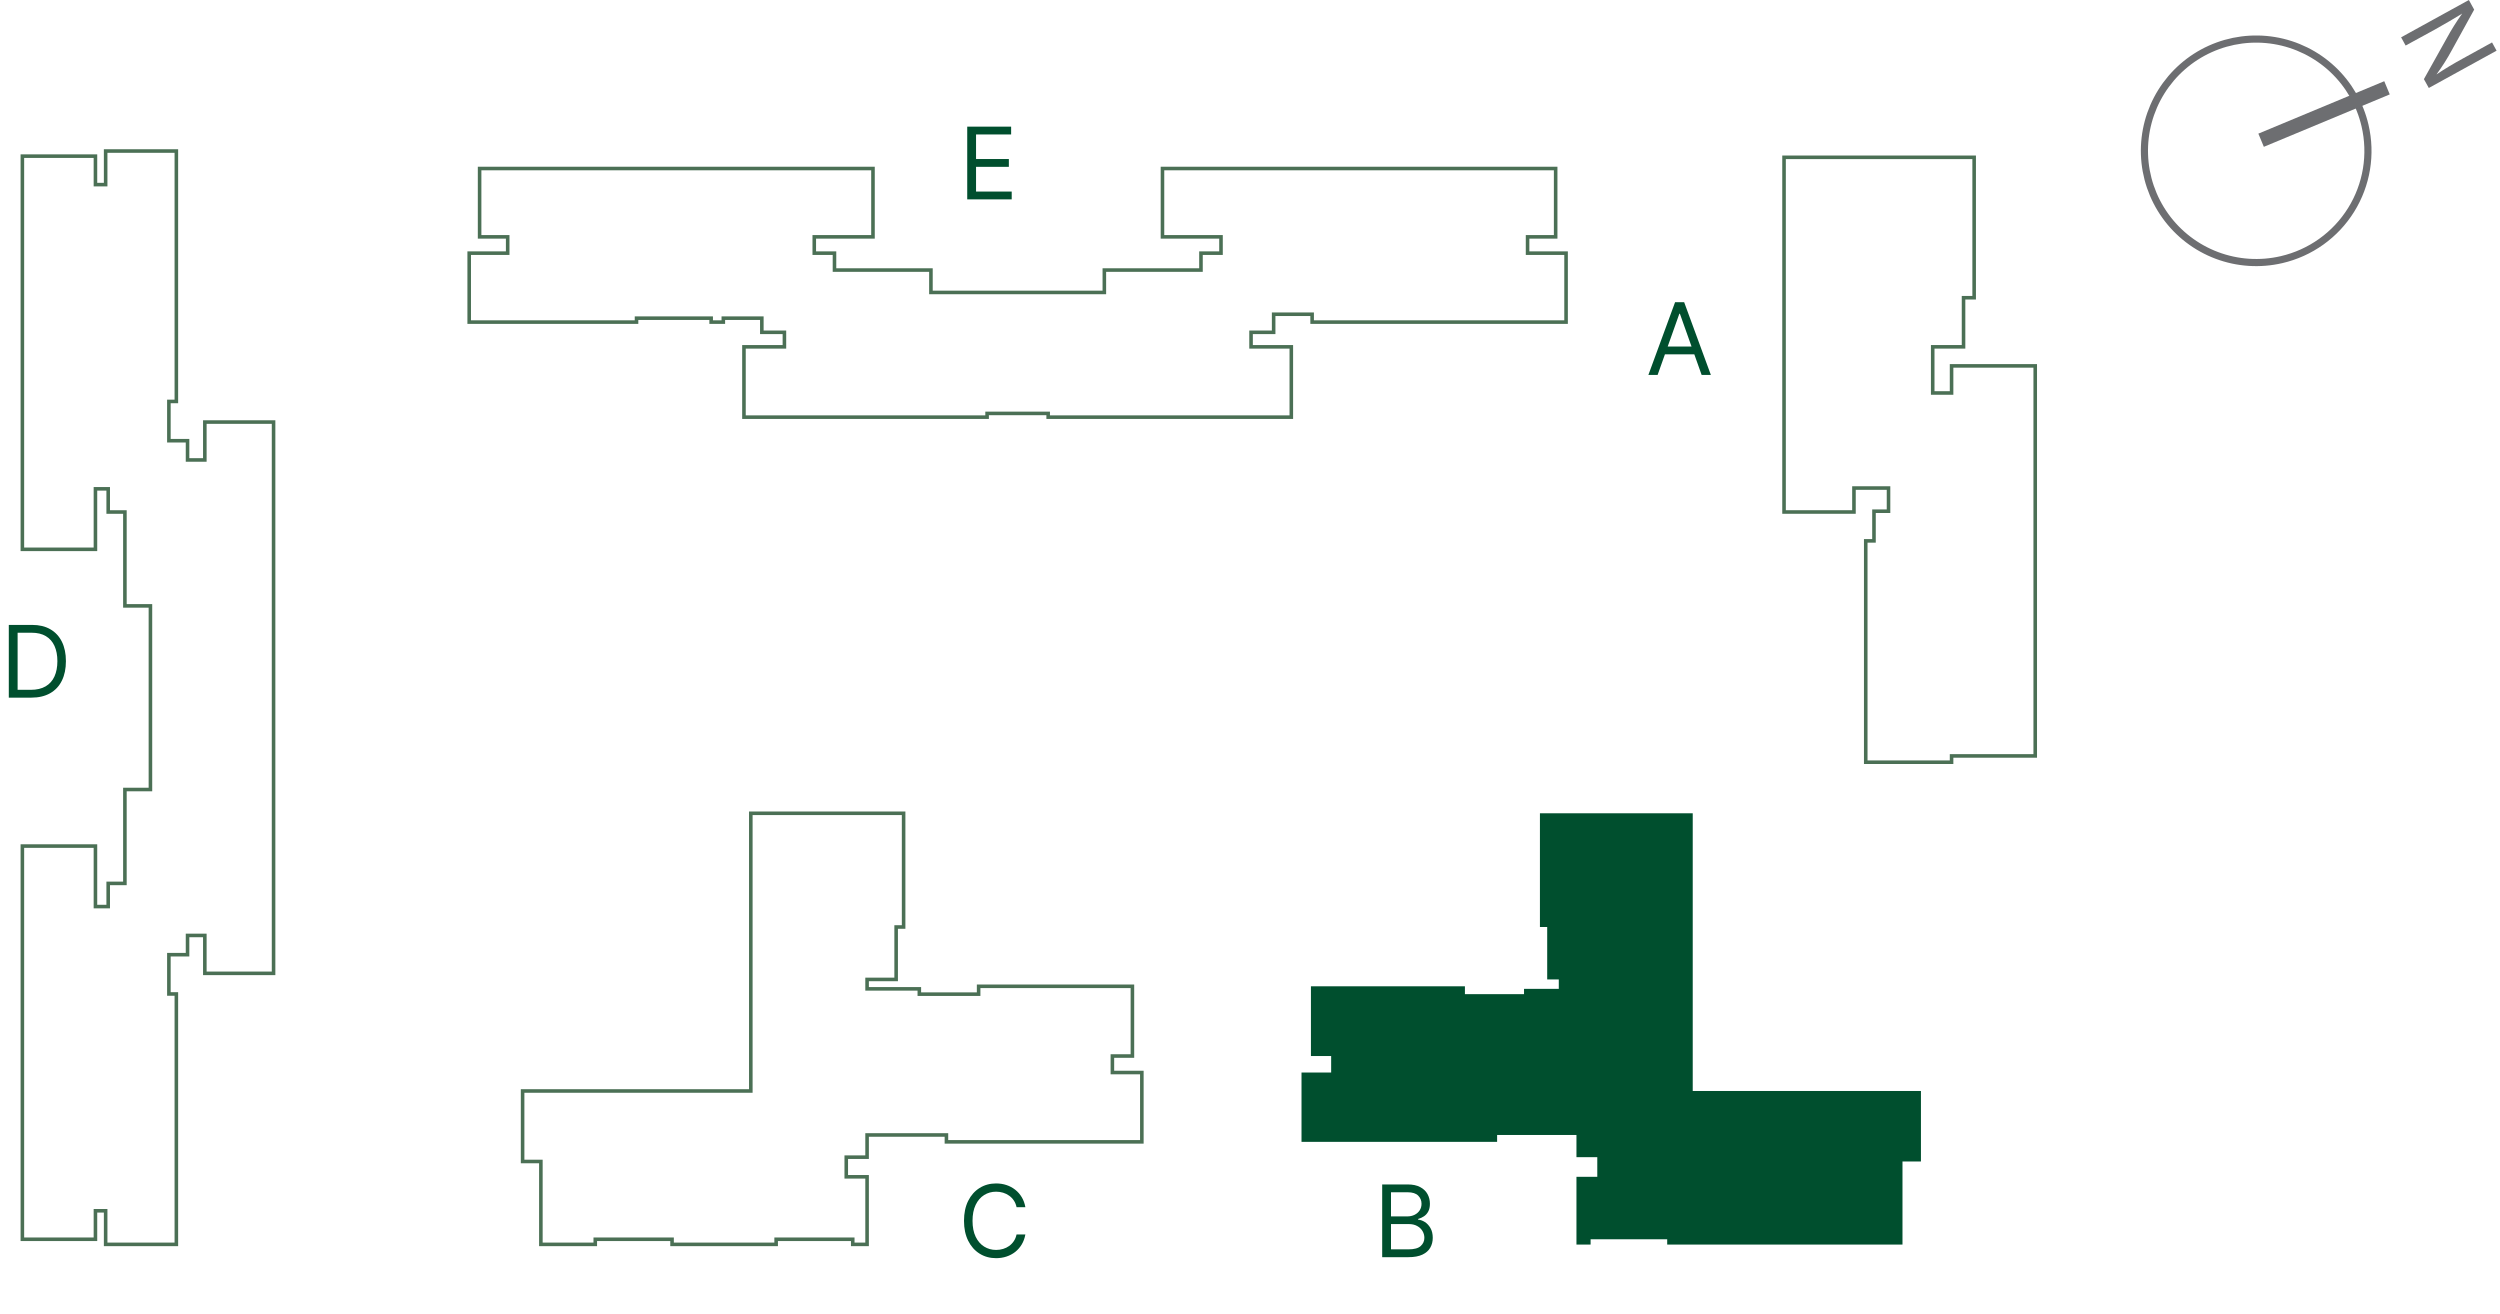 <svg width="175" height="92" viewBox="0 0 175 92" fill="none" xmlns="http://www.w3.org/2000/svg">
<path d="M136.61 27.509H135.29V24.278H137.448V20.841H138.191V11.012H137.448H132.169H124.883V24.278V26.162V34.163V35.84H129.777V34.163H132.197V35.785H131.179V37.861H130.602V53.355H136.61V52.915H142.466V25.612H136.61V27.509Z" stroke="#4B7055" stroke-width="0.25" stroke-miterlimit="10"/>
<path d="M87.574 23.262H89.155V21.997H91.849V22.547H92.701H109.625V17.721H106.93V16.58H108.896V11.796H81.373V16.58H85.47V17.721H84.068V18.904H77.304V20.471H71.241H65.165V18.904H58.414V17.721H56.999V16.58H61.109V11.796H33.572V16.58H35.538V17.721H32.844V22.547H44.557V22.272H49.781V22.547H50.633V22.272H53.328V23.262H54.909V24.279H52.077V28.939V29.201H69.097V28.939H71.241H73.372V29.201H90.392V28.939V24.279H87.574V23.262Z" stroke="#4B7055" stroke-width="0.25" stroke-miterlimit="10"/>
<path d="M77.867 73.922H79.269V69.041H68.504V69.591H64.353V69.22H60.696V68.56H62.73V64.89H63.253V56.93H62.73H60.998H52.557V68.56V76.369H36.582V81.304H37.861V82.377V85.071V86.749V87.106H41.669V86.749H47.044V87.106H54.33V86.749H59.238H59.692V87.106H60.696V86.749V85.071V82.377H59.238V81.304V81.002H60.696V79.448H64.353H66.25V79.93H79.929V75.077H77.867V73.922Z" stroke="#4B7055" stroke-width="0.25" stroke-miterlimit="10"/>
<path d="M118.491 68.56V56.93H110.05H108.304H107.795V64.89H108.304V68.56H109.115V69.22H106.682V69.591H102.544V69.041H91.765V73.922H93.181V75.077H91.106V79.93H104.798V79.448H106.682H110.352V81.002H111.81V81.304V82.377H110.352V85.071V86.749V87.12H111.342V86.749H111.81H116.704V87.12H133.174V86.749V84.563V82.377V81.304H134.466V76.369H118.491V68.56Z" fill="#004F2E"/>
<path d="M14.338 32.197H13.128V30.85H11.822V28.101H12.345V10.572H7.395V12.923H6.681V10.93H1.566V38.453H6.681V34.218H7.574V35.841H8.743V42.412H10.53V55.266H8.743V61.838H7.574V63.46H6.681V59.225H1.566V86.749H6.681V84.755H7.395V87.106H12.345V69.578H11.822V66.828H13.128V65.481H14.338V68.134H19.15V65.481V55.266V54.18V43.498V42.412V32.197V29.544H14.338V32.197Z" stroke="#4B7055" stroke-width="0.25" stroke-miterlimit="10"/>
<path d="M159.708 18.175C158.201 18.526 156.624 18.423 155.176 17.878C153.728 17.333 152.474 16.37 151.573 15.112C150.672 13.854 150.164 12.358 150.114 10.811C150.063 9.265 150.473 7.738 151.29 6.424C152.108 5.11 153.296 4.068 154.706 3.43C156.116 2.792 157.683 2.587 159.21 2.839C160.736 3.092 162.153 3.792 163.282 4.85C164.411 5.909 165.201 7.278 165.551 8.785C165.785 9.785 165.82 10.822 165.653 11.836C165.486 12.85 165.121 13.82 164.578 14.693C164.036 15.565 163.326 16.322 162.49 16.919C161.655 17.517 160.709 17.943 159.708 18.175V18.175Z" stroke="#6D6E71" stroke-width="0.5" stroke-miterlimit="10"/>
<path d="M167.09 6.146L158.277 9.816" stroke="#6D6E71" stroke-miterlimit="10"/>
<path d="M168.078 2.612L172.821 0L173.192 0.674L171.625 3.519C171.307 4.107 170.949 4.672 170.553 5.21C171.144 4.812 171.721 4.468 172.45 4.069L174.443 2.97L174.76 3.547L170.017 6.159L169.673 5.54L171.254 2.708C171.584 2.1 171.951 1.512 172.354 0.949C171.776 1.306 171.213 1.636 170.429 2.076L168.394 3.189L168.078 2.612Z" fill="#6D6E71"/>
<path d="M116.032 26.247H115.386L117.255 21.156H117.892L119.761 26.247H119.115L117.593 21.962H117.554L116.032 26.247ZM116.271 24.258H118.876V24.805H116.271V24.258Z" fill="#004F2E"/>
<path d="M71.776 84.502H71.159C71.123 84.325 71.059 84.169 70.968 84.035C70.878 83.9 70.769 83.788 70.64 83.697C70.512 83.604 70.37 83.534 70.215 83.488C70.059 83.441 69.896 83.418 69.727 83.418C69.419 83.418 69.14 83.496 68.89 83.652C68.641 83.808 68.443 84.037 68.296 84.34C68.15 84.644 68.077 85.016 68.077 85.457C68.077 85.897 68.15 86.269 68.296 86.573C68.443 86.876 68.641 87.105 68.89 87.261C69.14 87.417 69.419 87.495 69.727 87.495C69.896 87.495 70.059 87.472 70.215 87.425C70.37 87.379 70.512 87.31 70.64 87.219C70.769 87.126 70.878 87.013 70.968 86.878C71.059 86.743 71.123 86.587 71.159 86.411H71.776C71.729 86.671 71.645 86.904 71.522 87.11C71.399 87.315 71.247 87.49 71.065 87.634C70.882 87.777 70.678 87.885 70.451 87.96C70.225 88.034 69.984 88.072 69.727 88.072C69.293 88.072 68.907 87.966 68.569 87.753C68.231 87.541 67.965 87.24 67.771 86.849C67.577 86.457 67.48 85.993 67.48 85.457C67.48 84.92 67.577 84.456 67.771 84.064C67.965 83.673 68.231 83.372 68.569 83.16C68.907 82.948 69.293 82.841 69.727 82.841C69.984 82.841 70.225 82.879 70.451 82.953C70.678 83.028 70.882 83.137 71.065 83.281C71.247 83.424 71.399 83.598 71.522 83.803C71.645 84.007 71.729 84.24 71.776 84.502Z" fill="#004F2E"/>
<path d="M96.753 88.002V82.911H98.533C98.888 82.911 99.18 82.972 99.41 83.095C99.641 83.216 99.812 83.379 99.925 83.585C100.038 83.788 100.094 84.015 100.094 84.263C100.094 84.482 100.055 84.663 99.977 84.805C99.901 84.948 99.8 85.06 99.674 85.143C99.55 85.226 99.415 85.287 99.269 85.327V85.377C99.425 85.387 99.581 85.442 99.739 85.541C99.896 85.64 100.028 85.783 100.134 85.969C100.24 86.154 100.293 86.381 100.293 86.65C100.293 86.905 100.235 87.134 100.119 87.338C100.003 87.542 99.82 87.704 99.57 87.823C99.319 87.942 98.994 88.002 98.593 88.002H96.753ZM97.37 87.455H98.593C98.995 87.455 99.281 87.377 99.45 87.221C99.621 87.064 99.706 86.873 99.706 86.65C99.706 86.477 99.662 86.318 99.575 86.172C99.487 86.025 99.362 85.907 99.199 85.819C99.037 85.73 98.845 85.685 98.623 85.685H97.37V87.455ZM97.37 85.148H98.513C98.699 85.148 98.866 85.112 99.015 85.039C99.166 84.966 99.285 84.863 99.373 84.731C99.463 84.598 99.507 84.442 99.507 84.263C99.507 84.04 99.43 83.85 99.274 83.694C99.118 83.537 98.871 83.458 98.533 83.458H97.37V85.148Z" fill="#004F2E"/>
<path d="M67.706 13.956V8.865H70.779V9.412H68.323V11.132H70.62V11.679H68.323V13.409H70.819V13.956H67.706Z" fill="#004F2E"/>
<path d="M2.188 48.835H0.616V43.744H2.257C2.751 43.744 3.174 43.846 3.525 44.05C3.876 44.252 4.145 44.543 4.333 44.922C4.52 45.3 4.614 45.753 4.614 46.28C4.614 46.81 4.519 47.266 4.33 47.649C4.141 48.03 3.866 48.324 3.505 48.529C3.144 48.733 2.705 48.835 2.188 48.835ZM1.233 48.288H2.148C2.569 48.288 2.917 48.207 3.194 48.044C3.471 47.882 3.677 47.651 3.813 47.351C3.949 47.051 4.017 46.694 4.017 46.28C4.017 45.869 3.95 45.515 3.816 45.218C3.681 44.92 3.481 44.691 3.214 44.532C2.947 44.371 2.615 44.291 2.217 44.291H1.233V48.288Z" fill="#004F2E"/>
</svg>
